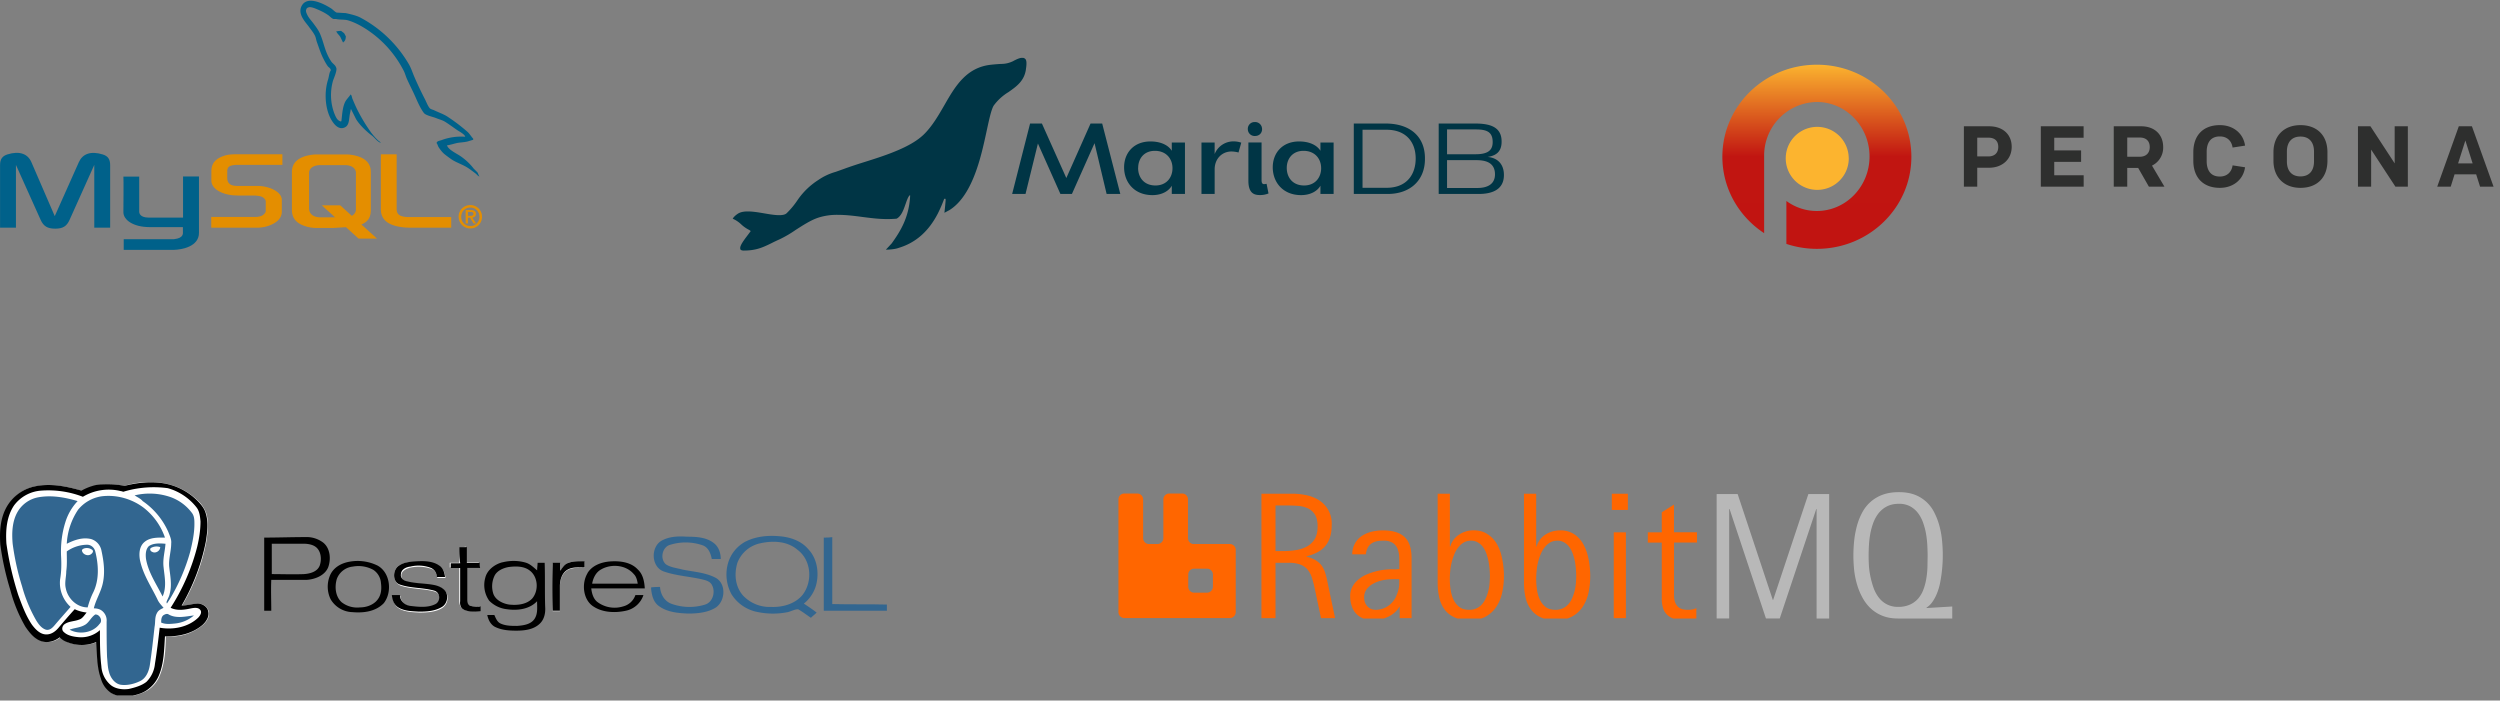 <svg width="389" height="109" fill="none" xmlns="http://www.w3.org/2000/svg">
  <rect width="100%" height="100%" fill="#808080" stroke="none"/>
  <g clip-path="url(#a)">
    <g clip-path="url(#b)">
      <path d="M.01 35.43h2.47v-9.77l3.83 8.52c.45 1.02 1.07 1.4 2.28 1.4 1.2 0 1.8-.37 2.25-1.4l3.83-8.52v9.77h2.47v-9.75c0-.95-.38-1.41-1.16-1.65-1.88-.58-3.14-.08-3.71 1.2l-3.75 8.4-3.64-8.41c-.55-1.27-1.83-1.78-3.7-1.2-.79.25-1.17.7-1.17 1.66v9.75Zm19.18-7.95h2.47v5.38c-.02.3.1.98 1.45 1h5.37v-6.4h2.48v8.76c.01 2.16-2.67 2.63-3.91 2.66h-7.8v-1.66h7.81c1.6-.17 1.4-.96 1.4-1.23v-.65h-5.25c-2.44-.02-4-1.09-4.01-2.31 0-.11.05-5.5 0-5.55Z" fill="#00618A"/>
      <path d="M32.87 35.43h7.1a5.5 5.5 0 0 0 2.28-.48c1.07-.49 1.6-1.16 1.6-2.03v-1.8c0-.72-.6-1.38-1.77-1.83a6.06 6.06 0 0 0-2.11-.36h-3c-1 0-1.47-.3-1.59-.97-.02-.08-.02-.15-.02-.22V26.6c0-.06 0-.12.02-.2.12-.51.38-.65 1.26-.74l.24-.01h7.06V24H37c-1 0-1.52.06-2 .2-1.47.46-2.11 1.2-2.11 2.47v1.44c0 1.1 1.26 2.06 3.37 2.28l.71.03h2.57c.1 0 .2 0 .26.02.79.06 1.12.2 1.36.49.14.15.19.29.19.44v1.44c0 .18-.12.4-.36.59-.21.19-.57.32-1.04.35l-.27.01h-6.81v1.65Zm26.39-2.87c0 1.7 1.25 2.64 3.8 2.84l.71.03h6.44v-1.65h-6.49c-1.45 0-2-.37-2-1.24v-8.53h-2.46v8.55Zm-13.84.08v-5.87c0-1.5 1.05-2.4 3.12-2.69.22-.03.44-.05.66-.05h4.7c.23 0 .46.02.68.05 2.08.29 3.12 1.2 3.12 2.69v5.87c0 1.21-.44 1.86-1.47 2.29l2.44 2.2H55.8l-1.97-1.78-1.98.12H49.2a5.6 5.6 0 0 1-1.45-.2c-1.57-.43-2.33-1.26-2.33-2.63Zm2.67-.14c0 .08.02.16.04.25.15.68.79 1.07 1.76 1.07h2.25l-2.07-1.87h2.87l1.8 1.63c.33-.18.55-.45.62-.8.02-.08.02-.16.02-.24v-5.63c0-.06 0-.15-.02-.22-.15-.64-.79-1-1.74-1H49.9c-1.1 0-1.81.47-1.81 1.22v5.6-.01Z" fill="#E48E00"/>
      <path d="M72.38 21.28a8.69 8.69 0 0 0-3.67.52c-.28.11-.73.12-.78.47.16.16.18.4.3.6.24.39.64.9 1 1.17.39.3.79.61 1.2.87.75.45 1.58.71 2.3 1.17.42.26.84.6 1.25.9.2.15.34.38.6.48v-.05c-.14-.17-.17-.42-.3-.6l-.56-.56a9.15 9.15 0 0 0-1.99-1.9c-.59-.43-1.91-1-2.16-1.69l-.04-.04c.42-.05.91-.2 1.3-.3.65-.18 1.23-.14 1.9-.3l.9-.27v-.17c-.33-.35-.58-.81-.95-1.12a27.76 27.76 0 0 0-3.1-2.34c-.6-.38-1.35-.63-2-.95-.2-.1-.58-.17-.73-.35-.33-.42-.51-.97-.77-1.46a55.82 55.82 0 0 1-1.56-3.29c-.33-.75-.54-1.49-.95-2.16a19.08 19.08 0 0 0-7.34-7.09c-.7-.4-1.53-.57-2.42-.78l-1.42-.08c-.3-.12-.6-.48-.87-.65-1.08-.69-3.86-2.18-4.66-.22-.5 1.23.76 2.44 1.2 3.07.32.44.73.93.96 1.42.15.33.17.65.3 1 .31.84.59 1.77 1 2.55.2.4.42.81.68 1.17.16.21.44.3.48.64-.27.38-.28.96-.43 1.43-.68 2.13-.42 4.78.56 6.36.3.48 1 1.52 1.98 1.12.86-.35.66-1.43.91-2.38.06-.21.02-.37.13-.52V17l.78 1.55c.57.93 1.6 1.9 2.46 2.55.45.34.8.93 1.38 1.13v-.05h-.04c-.11-.17-.29-.24-.43-.38a9.92 9.92 0 0 1-1-1.13 26.26 26.26 0 0 1-2.11-3.46c-.3-.58-.57-1.22-.82-1.81-.1-.23-.1-.57-.3-.7-.28.44-.7.8-.91 1.3-.35.82-.4 1.82-.52 2.86-.08.02-.04 0-.09.04-.6-.15-.8-.76-1.03-1.3a8.18 8.18 0 0 1-.18-5.05c.13-.4.71-1.67.48-2.04-.11-.37-.48-.58-.7-.86-.25-.35-.5-.8-.68-1.21-.47-1.05-.68-2.23-1.17-3.29-.23-.5-.62-1.02-.95-1.46-.36-.5-.76-.87-1.03-1.47-.1-.21-.24-.56-.1-.78a.34.34 0 0 1 .27-.26c.25-.19.95.07 1.2.18.7.28 1.28.56 1.86.95.29.18.57.55.91.65h.39c.6.14 1.29.04 1.86.21 1 .3 1.9.78 2.72 1.3a16.84 16.84 0 0 1 5.91 6.49c.23.43.32.84.52 1.3.4.91.9 1.86 1.3 2.76.4.9.78 1.8 1.34 2.55.29.4 1.42.6 1.94.82.36.15.95.31 1.3.52.65.4 1.28.87 1.9 1.3.3.21 1.25.69 1.3 1.08v-.01Z" fill="#00618A"/>
      <path fill-rule="evenodd" clip-rule="evenodd" d="M53.08 4.8c-.32 0-.54.04-.78.1v.04h.04c.15.3.42.5.6.78l.44.9.04-.04c.27-.19.4-.5.39-.95-.1-.11-.12-.26-.22-.4-.12-.17-.36-.27-.51-.42Z" fill="#00618A"/>
      <path fill-rule="evenodd" clip-rule="evenodd" d="M71.37 33.73a1.8 1.8 0 0 0 1.82 1.82A1.8 1.8 0 0 0 75 33.73a1.8 1.8 0 0 0-1.82-1.82 1.8 1.8 0 0 0-1.82 1.82Zm3.23 0a1.4 1.4 0 0 1-1.41 1.44 1.4 1.4 0 0 1-1.42-1.44c0-.82.63-1.44 1.42-1.44.78 0 1.41.62 1.41 1.44Zm-.92 1.04h.4l-.6-.91c.33-.04.57-.2.57-.57 0-.42-.27-.6-.78-.6h-.81v2.08h.35v-.9h.32l.55.9Zm-.87-1.19v-.6h.4c.21 0 .46.04.46.28 0 .3-.23.32-.49.32h-.37Z" fill="#E48E00"/>
    </g>
  </g>
  <g clip-path="url(#c)">
    <g clip-path="url(#d)" fill="#003545">
      <path d="m171.5 19.22 2.82 10.96h-2.13l-1.88-7.9-3.52 7.9H165l-3.5-7.85-1.93 7.85h-2.08l2.79-10.96h1.84l3.8 8.48 3.77-8.48h1.82Zm10.83 4.23v-1.27h2.05v8h-2.05V28.9c-.54.92-1.66 1.46-3.01 1.46-2.83 0-4.41-2-4.41-4.33 0-2.23 1.5-4.02 4.1-4.02 1.5 0 2.73.51 3.32 1.45Zm-5.24 2.68c0 1.47.91 2.73 2.7 2.73 1.71 0 2.65-1.23 2.65-2.69s-.97-2.7-2.74-2.7c-1.72 0-2.6 1.24-2.6 2.66ZM189 30.18h-2.05v-8H189v1.79a3.14 3.14 0 0 1 2.86-1.97c.44-.01.87.06 1.28.2l-.43 1.53c-.36-.1-.72-.15-1.09-.16-1.47 0-2.62 1.13-2.62 2.78v3.83Zm5.16-10.11a1.05 1.05 0 0 1 1.1-1.08 1.07 1.07 0 0 1 1.04.68c.05.14.08.28.08.43 0 .53-.36 1.06-1.12 1.06a1.05 1.05 0 0 1-1.02-.66 1.08 1.08 0 0 1-.08-.43Zm.1 2.1h2.04v5.86c0 .36.08.62.38.62.13 0 .26-.02.4-.05l.3 1.5c-.42.17-.88.26-1.35.25-.86 0-1.78-.26-1.78-2.22v-5.95Zm11.2 1.28v-1.27h2.05v8h-2.05V28.9c-.54.92-1.66 1.46-3.01 1.46-2.83 0-4.41-2-4.41-4.33 0-2.23 1.5-4.02 4.1-4.02 1.5 0 2.73.51 3.32 1.45Zm-5.24 2.68c0 1.47.91 2.73 2.7 2.73 1.71 0 2.65-1.23 2.65-2.69s-.97-2.7-2.74-2.7c-1.72 0-2.61 1.24-2.61 2.66Zm10.43-6.91h4.91c4.13 0 6.2 2.29 6.16 5.48.03 3.3-2.24 5.48-5.8 5.48h-5.27V19.22Zm1.36.97v9.03h3.74c3.28 0 4.53-2.23 4.53-4.55 0-2.63-1.57-4.48-4.53-4.48H212Zm18.09 9.99h-6.24V19.22h5.62c2.15 0 4.2.4 4.17 2.84 0 1.71-1.06 2.18-2.17 2.36 1.58.14 2.53 1.16 2.53 2.8.01 2.46-2.12 2.96-3.92 2.96Zm-.47-6.18c2.15 0 2.63-.83 2.63-1.9 0-1.6-.96-1.96-2.63-1.96h-4.47V24h4.47Zm.06.92h-4.53v4.33h4.73c1.33 0 2.73-.44 2.73-2.13-.01-1.93-1.62-2.2-2.93-2.2ZM159.51 9.15a.66.66 0 0 0-.44-.16c-.44 0-1.02.31-1.32.46l-.12.07c-.52.25-1.08.4-1.65.42-.58.02-1.1.06-1.75.13-3.9.4-5.63 3.41-7.3 6.32-.92 1.59-1.86 3.22-3.15 4.5-.27.26-.55.5-.85.72-1.34 1-3.02 1.71-4.33 2.22-1.25.48-2.62.92-3.95 1.34-1.22.38-2.36.75-3.41 1.14l-1.24.44a9.1 9.1 0 0 0-2.66 1.25 11.26 11.26 0 0 0-3.17 3.03c-.51.78-1.1 1.5-1.77 2.15-.2.2-.59.3-1.16.3-.66 0-1.46-.13-2.32-.28-.88-.15-1.78-.3-2.56-.3-.64 0-1.12.1-1.48.31 0 0-.61.36-.87.82l.25.12c.4.2.76.47 1.08.77.34.32.72.59 1.12.8.13.06.25.14.35.24l-.43.58c-.9 1.18-1.42 1.93-1.12 2.34.14.08.3.11.45.11 1.97 0 3.02-.51 4.35-1.16.39-.2.79-.39 1.24-.59a17.8 17.8 0 0 0 2.5-1.46c1.19-.76 2.4-1.55 3.58-1.93a9.5 9.5 0 0 1 3-.42c1.25 0 2.56.16 3.82.33.95.12 1.92.25 2.88.3a16.98 16.98 0 0 0 2.4-.03l.1-.04c.68-.42 1-1.31 1.3-2.17.2-.56.36-1.06.61-1.38a.45.45 0 0 1 .05-.05h.04c.02 0 .03 0 .04.02v.02c-.16 3.38-1.5 5.53-2.87 7.44l-.91.98s1.27 0 2-.28c2.65-.8 4.65-2.56 6.1-5.37.36-.72.68-1.46.96-2.21.03-.06.26-.18.24.14l-.02.31-.02.2c-.03.46-.15 1.47-.15 1.47l.82-.44c1.98-1.26 3.5-3.8 4.65-7.74.48-1.65.83-3.28 1.14-4.72.37-1.72.7-3.2 1.06-3.78a7.93 7.93 0 0 1 2.3-2.1l.35-.25c1.07-.76 2.13-1.63 2.36-3.26v-.03c.19-1.19.04-1.5-.12-1.64Z"/>
    </g>
  </g>
  <g clip-path="url(#e)">
    <path d="M309.38 24.34c.99 0 1.55-.55 1.55-1.49 0-.92-.55-1.43-1.55-1.43h-1.72v2.92h1.72Zm-3.8 4.7v-9.39h3.92c2.14 0 3.52 1.26 3.52 3.2 0 1.91-1.44 3.25-3.52 3.25h-1.84v2.95h-2.09Zm11.97.01v-9.4h6.66v1.78h-4.57v1.97h4.18v1.79h-4.18v2.08h4.58v1.78h-6.67Zm15.39-4.66c.98 0 1.56-.57 1.56-1.51 0-.94-.57-1.48-1.56-1.48H331v2.99h1.94Zm1.43 4.66-1.67-2.92H331v2.92h-2.1v-9.4h4.26c2.08 0 3.43 1.27 3.43 3.24a3.1 3.1 0 0 1-1.74 2.88l1.94 3.28h-2.42Zm23.58-7.8c-1.34 0-2.11.85-2.11 2.34v1.52c0 1.49.77 2.34 2.11 2.34 1.34 0 2.11-.85 2.11-2.34v-1.52c0-1.49-.77-2.34-2.1-2.34Zm0 7.98c-2.55 0-4.2-1.65-4.2-4.21v-1.34c0-2.56 1.65-4.21 4.2-4.21 2.6 0 4.2 1.62 4.2 4.21v1.34c0 2.6-1.6 4.21-4.2 4.21Zm14.78-.18-3.78-5.77v5.77h-2.05v-9.4h1.94l3.77 5.77v-5.77h2.05v9.4h-1.93Zm12.01-3.63-1.13-3.56-1.13 3.56h2.26Zm1.16 3.63-.61-1.92h-3.36l-.6 1.92h-2.1l3.36-9.4h2.04l3.37 9.4h-2.1Zm-38.51-3.31c-.16 1.08-.9 1.73-1.98 1.73-1.78 0-2.05-1.49-2.05-2.38v-1.48c0-.89.27-2.38 2.05-2.38 1.09 0 1.82.65 1.98 1.73l1.94-.3c-.26-1.9-1.83-3.19-3.92-3.19-2.59 0-4.13 1.58-4.13 4.23V25c0 2.65 1.55 4.23 4.13 4.23 2.1 0 3.66-1.3 3.92-3.2l-1.94-.3Z" fill="#2E2F2E"/>
    <g clip-path="url(#f)">
      <path d="M282.7 10.07c-8.12 0-14.7 6.41-14.7 14.32 0 4.95 2.58 9.32 6.5 11.89V24.19a8.33 8.33 0 0 1 8.2-8.32c4.52 0 8.2 3.8 8.2 8.48 0 4.68-3.68 8.48-8.2 8.48-1.77 0-3.4-.58-4.74-1.56v6.68a15 15 0 0 0 4.75.77c8.12 0 14.7-6.41 14.7-14.33 0-7.9-6.58-14.32-14.7-14.32" fill="url(#g)"/>
      <path d="M287.67 24.64a4.9 4.9 0 1 1-9.81 0 4.9 4.9 0 0 1 9.8 0Z" fill="#FCB42F"/>
    </g>
  </g>
  <g clip-path="url(#h)">
    <path d="M103 84.1c-1.78.96-1.7 4.06.22 4.8 2.06.73 4.28.8 6.35 1.33.52.14 1.03.36 1.25.88.52 1.04.08 2.59-1.1 2.96a8.2 8.2 0 0 1-5.32-.15c-1.1-.45-1.63-1.55-1.7-2.59-.44 0-.96 0-1.4.08.07 1.03.3 2.14 1.1 2.8 1.33 1.04 3.03 1.19 4.66 1.26 1.47 0 3.1-.15 4.35-.96 1.48-1.04 1.63-3.77-.14-4.65-1.63-.82-3.47-.89-5.17-1.26-.81-.22-1.77-.3-2.51-.81-.96-.89-.52-2.73.73-3.03a8.08 8.08 0 0 1 4.95.07c.96.3 1.33 1.33 1.48 2.15h1.4c0-.89-.3-1.85-1.03-2.44-1.18-.96-2.8-1.03-4.21-1.03-1.26-.08-2.66-.08-3.91.59Z" fill="#326690"/>
    <path d="M50.34 84.47a4.25 4.25 0 0 0-2.8-.9c-2.15 0-4.29.08-6.43.08v11.38h1.1c0-1.63-.07-3.25 0-4.8h5.47c1.33-.08 2.88-.67 3.4-2 .44-1.25.3-2.88-.74-3.76ZM49.75 88c-.37.96-1.48 1.26-2.44 1.33-1.7.07-3.4 0-5.02 0V84.6h4.88c.8 0 1.77.15 2.28.82.52.66.6 1.7.3 2.58Z" fill="#000"/>
    <path d="M128.18 83.65v11.38H138v-.96c-2.8-.08-5.61 0-8.5-.08V83.58c-.44.07-.88.07-1.32.07Z" fill="#326690"/>
    <path d="M71.46 85.13v2.44h-1.48v.74h1.48v5.17c0 .51.15 1.03.59 1.32.81.37 1.7.3 2.59.23v-.74c-.6.07-1.19.15-1.7-.15-.37-.22-.3-.66-.37-1.03v-4.8h2c0-.3 0-.52-.08-.82h-2v-2.43c-.22.07-.66.07-1.03.07Zm-9.38 2.88c-1.03.66-1.03 2.58.22 3.1 1.7.6 3.62.44 5.4.96.88.3.96 1.63.14 2.07-1.18.59-2.58.52-3.84.3-.88-.15-1.62-.74-1.7-1.7h-1.25c.15.66.3 1.4.89 1.84.96.67 2.21.67 3.32.74 1.18 0 2.44-.07 3.47-.66.89-.52 1.18-1.7.66-2.51-.37-.6-1.03-.82-1.7-.96-1.4-.3-2.87-.3-4.28-.6-.51-.14-.96-.51-.96-1.03 0-.74.81-1.1 1.48-1.25a6.1 6.1 0 0 1 3.25.22c.59.22.74.8.88 1.4h1.26c-.07-.66-.3-1.4-.89-1.77-1.1-.74-2.43-.74-3.69-.67-.88-.07-1.84 0-2.66.52Zm26.22-.37c-.52.22-.81.74-1.1 1.26v-1.26H86c-.06 2.51 0 4.95 0 7.46h1.12v-3.84c0-.89.3-1.92 1.03-2.44.81-.59 1.85-.44 2.8-.44v-.96c-.88-.07-1.77-.15-2.65.22Z" fill="#fff"/>
    <path d="M116.07 84.24c1.62-.8 3.47-.96 5.24-.8 1.7.14 3.4.73 4.5 2.06 1.4 1.48 1.7 3.84 1.11 5.76a5.62 5.62 0 0 1-1.84 2.66c.66.44 1.33.88 1.99 1.4-.3.3-.6.52-.89.81-.66-.44-1.33-.96-1.99-1.33-.52 0-1.03.3-1.63.45-1.47.3-3.1.3-4.57 0a6.14 6.14 0 0 1-4.14-2.74 6.4 6.4 0 0 1-.59-4.8 5.56 5.56 0 0 1 2.8-3.47Zm2.21.3a4.9 4.9 0 0 0-3.54 3.03c-.52 1.7-.37 3.69.88 5.1a5.69 5.69 0 0 0 4.36 1.77c1.77.07 3.7-.45 4.88-1.85 1.62-2.07 1.4-5.4-.74-7.02-1.63-1.4-3.84-1.47-5.84-1.03Z" fill="#326690"/>
    <path d="M71.46 85.13h1.18v2.44h2c0 .3 0 .51.07.8h-2v4.81c0 .37 0 .81.37 1.03.52.23 1.11.15 1.7.15v.74c-.88.07-1.77.15-2.58-.22-.52-.22-.67-.81-.6-1.33v-5.17h-1.47v-.74h1.48c-.15-.89-.15-1.7-.15-2.51Zm-12.7 2.88a7.04 7.04 0 0 0-4.43-.6c-1.26.23-2.44.9-2.96 2.08a4.48 4.48 0 0 0 .08 3.76 4.07 4.07 0 0 0 3.4 2c1.7.15 3.61-.08 4.87-1.4 1.33-1.7 1.03-4.73-.96-5.84Zm-.22 5.54c-.67.66-1.63.96-2.51.96a3.92 3.92 0 0 1-2.88-.81c-.96-.89-1.11-2.37-.74-3.62a2.98 2.98 0 0 1 2.5-1.92 4.8 4.8 0 0 1 3.18.51 2.67 2.67 0 0 1 1.19 2.07c.14 1.04 0 2.07-.74 2.8Zm3.54-5.54c.74-.52 1.7-.6 2.59-.66 1.25-.08 2.66-.08 3.69.66.59.37.81 1.1.89 1.77h-1.26c-.07-.59-.3-1.1-.89-1.4a5.42 5.42 0 0 0-3.25-.22c-.66.07-1.47.44-1.47 1.25-.08.52.44.96.96 1.04 1.4.37 2.88.3 4.28.59.67.15 1.33.44 1.7.96.52.81.22 2.07-.66 2.5-1.04.6-2.3.67-3.48.67-1.1-.07-2.36-.07-3.32-.73-.59-.45-.81-1.11-.89-1.85h1.26c0 .96.81 1.62 1.7 1.7 1.25.15 2.66.3 3.84-.3.81-.44.74-1.77-.15-2.07-1.77-.51-3.7-.37-5.39-.96-1.18-.37-1.18-2.29-.15-2.95Zm16.1-.51c1.18-.3 2.51-.3 3.7.07.66.22 1.17.74 1.7 1.18 0-.44.07-.81.07-1.18h1.1c.08 2.29 0 4.58.08 6.87.07.96-.15 1.99-.89 2.65-.96.89-2.36 1.04-3.62 1.04-1.1 0-2.29-.08-3.32-.6-.67-.36-1.03-1.1-1.18-1.84h1.1c.23.52.45 1.1.97 1.33.8.37 1.7.37 2.58.37.96-.07 2.07-.22 2.66-1.03.59-.82.44-1.85.44-2.81-1.18 1.25-3.03 1.48-4.65 1.25a4.56 4.56 0 0 1-2.8-1.33 4.22 4.22 0 0 1-.6-3.61c.3-1.19 1.48-2.07 2.66-2.37Zm.96.73c-.81.15-1.7.52-2.14 1.26a3.76 3.76 0 0 0-.22 2.95c.37.96 1.47 1.48 2.43 1.63 1.26.14 2.74 0 3.62-.96 1.04-1.26.89-3.4-.44-4.36-.89-.67-2.14-.67-3.25-.52Zm9.16-.59c.88-.37 1.77-.3 2.66-.3v.97c-.96 0-2-.15-2.81.44-.74.52-1.03 1.55-1.03 2.44v3.84H86c-.08-2.52-.08-4.95 0-7.46h1.18v1.25c.3-.44.6-.96 1.1-1.18Zm3.1 1.56c.74-1.26 2.29-1.78 3.7-1.85 1.47-.08 3.1.14 4.13 1.25.81.74 1.03 1.85 1.1 2.95H92c.08.74.3 1.56.89 2.07a4.46 4.46 0 0 0 4.06.74 2.73 2.73 0 0 0 1.92-1.77h1.25a3.67 3.67 0 0 1-2.73 2.44c-1.7.37-3.69.3-5.17-.74-1.47-1.04-1.77-3.47-.8-5.1Zm2.14-.6c-.81.44-1.25 1.33-1.4 2.22h7.09c-.08-.52-.22-1.11-.6-1.48-1.25-1.48-3.54-1.63-5.09-.74Z" fill="#000"/>
    <path d="M19.4 75.6a13.9 13.9 0 0 0-4.29-.07c-.8.15-1.62.52-2.29.89-2.29-.74-4.87-1.19-7.23-.74a6.08 6.08 0 0 0-4.21 2.88C.27 80.4.05 82.62.2 84.76c.3 2.36.88 4.73 1.55 7.02a23.14 23.14 0 0 0 2.36 5.76c.59.96 1.48 2 2.66 2.29.96.22 1.92-.08 2.66-.67.37.37.8.67 1.33.81a5.9 5.9 0 0 0 4.35-.07c.08 1.92 0 3.91.74 5.69.3.88.74 1.7 1.55 2.21.89.6 1.92.67 2.96.52a7.67 7.67 0 0 0 2.58-.89 4.73 4.73 0 0 0 1.85-2.14c.88-2 .96-4.14 1.03-6.28a7.71 7.71 0 0 0 5.76-1.77c.6-.52 1.1-1.33.89-2.14a1.75 1.75 0 0 0-1.77-1.18c-.82.07-1.56.3-2.37.3a30.48 30.48 0 0 0 3.77-9.9c.22-1.48.44-2.96 0-4.43a4.92 4.92 0 0 0-1.4-2.07 9.96 9.96 0 0 0-5.03-2.59 12.86 12.86 0 0 0-6.27.37Z" fill="#fff"/>
    <path d="M19.32 76.49c2.22-.67 4.58-.89 6.8-.22a8.63 8.63 0 0 1 4.5 3.03c.45.59.6 1.4.6 2.14a13.9 13.9 0 0 1-.52 3.91 32.17 32.17 0 0 1-4.14 9.53c1.03.44 2.22.22 3.25.07.44-.07 1.03-.22 1.33.22.3.45 0 .96-.3 1.26-1.55 1.55-3.91 1.92-5.98 1.55-.22 1.85-.44 3.7-.74 5.61-.14 1.04-.51 2.14-1.33 2.8-.73.67-1.77.97-2.73 1.12-.96.14-2.14.07-2.88-.67a4.46 4.46 0 0 1-1.4-2.88c-.22-1.84-.22-3.76-.22-5.61a4.7 4.7 0 0 1-3.25 1.1c-.82-.07-1.78-.21-2.37-.8-.37-.3-.3-.9.08-1.19.66-.51 1.55-.44 2.29-.74.59-.14.88-.73 1.18-1.1a4.88 4.88 0 0 1-1.85-.52c-.88.96-1.77 2-2.58 2.95-.52.6-1.18 1.11-2 .96-.88-.14-1.55-.8-2.06-1.47a17.75 17.75 0 0 1-2.15-4.66 50.79 50.79 0 0 1-1.84-8.05c-.22-2.06 0-4.28 1.18-5.98a5.65 5.65 0 0 1 4.2-2.29 15 15 0 0 1 6.5.96 7.84 7.84 0 0 1 5.92-.88c.22-.15.37-.08.51-.15Zm1.63.59c.44.3.88.52 1.33.81a10.95 10.95 0 0 1 3.98 4.8c.23.6.52 1.11.45 1.78 0 1.25-.45 2.5-.3 3.76.15 1.33.45 2.73.08 4.06-.08.45-.37.89-.52 1.33 0 .08.07.22.07.22l.45-.66c1.4-2.29 2.43-4.8 3.17-7.39.37-1.4.67-2.88.67-4.35a3 3 0 0 0-.45-1.77 7.82 7.82 0 0 0-3.17-2.37 10.93 10.93 0 0 0-5.76-.22Zm-5.17.15a5.2 5.2 0 0 0-3.55 2.07 10.61 10.61 0 0 0-1.77 5.31c1.18-.51 2.44-1.03 3.77-.74.81.23 1.47.96 1.62 1.78.37 1.7.6 3.4.22 5.1-.3 1.32-1.1 2.5-1.4 3.9.37 0 .74.08 1.03.23a1.9 1.9 0 0 1 .96 1.84 46.2 46.2 0 0 0 .08 5.54c.07.74.07 1.55.3 2.3.29.88.88 1.77 1.84 1.99a5.46 5.46 0 0 0 3.03-.6c.88-.44 1.33-1.47 1.47-2.43.3-2 .52-3.99.74-5.98.08-.74-.07-1.48.37-2.14.22-.45.67-.6 1.04-.82-.3-.44-.67-.88-.96-1.33-.96-2.06-2.3-3.98-2.74-6.2-.14-.96-.07-2.07.74-2.73.89-.74 2.07-.67 3.18-.67A10.6 10.6 0 0 0 22.42 79a9.4 9.4 0 0 0-6.64-1.77Zm-9.82.15a4.55 4.55 0 0 0-3.18 2.14c-.89 1.55-.96 3.32-.81 5.02.3 2.21.81 4.43 1.48 6.65.59 1.84 1.18 3.69 2.21 5.31.37.6.81 1.18 1.48 1.4.59.15 1.03-.36 1.4-.73.74-.96 1.63-1.85 2.44-2.8a5.09 5.09 0 0 1-1.63-4.3c.15-1.17.22-2.43.15-3.68-.15-1.7.15-3.48.67-5.17a8.36 8.36 0 0 1 1.92-3.33c-2-.44-4.14-.88-6.13-.51Zm17.2 7.6c-.59.45-.59 1.33-.44 2 .44 2.14 1.7 3.91 2.58 5.83.74-1.4.3-3.03.15-4.58-.15-1.25.22-2.44.3-3.62-.81 0-1.77-.14-2.59.37Zm-12.77.81c0 1.04.07 2.07 0 3.03-.08.89-.3 1.78-.08 2.66a3.55 3.55 0 0 0 3.4 2.96c.22-.82.52-1.63.89-2.37 1.03-2 .8-4.28.3-6.35a1.33 1.33 0 0 0-1.26-1.03 6.3 6.3 0 0 0-3.25 1.1Zm14.99 9.97c-.3.3-.3.74-.3 1.11.67.22 1.4.22 2.14.15a5.05 5.05 0 0 0 2.96-1.26c-1.26.15-2.66.45-3.92-.14-.3-.15-.66 0-.88.14Zm-12.19 1.48c-.74.44-1.62.37-2.29.74 1.48.74 3.62.52 4.66-.89.51-.51 0-1.55-.67-1.47-.74.44-1.03 1.25-1.7 1.62Z" fill="#fff"/>
    <path d="M23.46 85.28c.44-.3 1.03-.3 1.48-.15 0 .6-.74 1.03-1.26.74-.15-.08-.44-.37-.22-.6Zm-10.41.07c.44-.15.96-.07 1.32.22.23.22 0 .6-.22.67-.51.37-1.33 0-1.4-.6 0-.14.15-.29.3-.29Z" fill="#fff"/>
    <path d="M20.95 77.08a9.94 9.94 0 0 1 5.68.3 7.21 7.21 0 0 1 3.18 2.36c.44.52.44 1.18.44 1.77 0 1.48-.3 2.88-.66 4.36a29.76 29.76 0 0 1-3.18 7.38l-.44.67a.74.74 0 0 0-.07-.22c.14-.45.44-.89.51-1.33.37-1.33.08-2.74-.07-4.06-.15-1.26.3-2.52.3-3.77.07-.6-.23-1.18-.45-1.77a11.47 11.47 0 0 0-3.99-4.8c-.3-.37-.81-.6-1.25-.89Z" fill="#326690"/>
    <path d="M15.78 77.23c2.29-.3 4.72.37 6.57 1.77a10.05 10.05 0 0 1 3.32 4.65c-1.03 0-2.29-.07-3.17.67-.81.66-.89 1.77-.74 2.73.44 2.29 1.77 4.21 2.73 6.2.22.52.6.89.96 1.33-.44.22-.81.37-1.03.82-.37.66-.22 1.4-.37 2.14-.22 2-.44 3.98-.74 5.98-.15.96-.59 2-1.48 2.44-.88.44-1.99.73-3.02.59-.96-.15-1.63-1.11-1.85-2-.22-.74-.22-1.55-.3-2.29-.07-1.84-.07-3.69-.07-5.54a1.9 1.9 0 0 0-.96-1.84c-.3-.15-.66-.22-1.03-.22.3-1.33 1.1-2.51 1.4-3.92.37-1.7.15-3.4-.22-5.1a2.33 2.33 0 0 0-1.63-1.77c-1.33-.3-2.58.15-3.76.74a10.5 10.5 0 0 1 1.77-5.31 5.84 5.84 0 0 1 3.62-2.07Z" fill="#326690"/>
    <path d="M5.95 77.38c2.07-.37 4.14 0 6.13.59a8.36 8.36 0 0 0-1.92 3.32c-.51 1.62-.73 3.4-.66 5.17.07 1.25.07 2.44-.15 3.7a5.04 5.04 0 0 0 1.63 4.27c-.82.96-1.63 1.85-2.44 2.81-.37.44-.81.89-1.4.74-.67-.22-1.11-.81-1.48-1.4a22.47 22.47 0 0 1-2.22-5.32 39.44 39.44 0 0 1-1.47-6.65c-.15-1.7-.08-3.54.8-5.02a4.72 4.72 0 0 1 3.18-2.21Zm17.21 7.6c.74-.51 1.77-.44 2.59-.37-.08 1.18-.45 2.37-.3 3.62.15 1.48.52 3.1-.15 4.58-.96-1.92-2.21-3.7-2.58-5.83-.08-.67-.08-1.48.44-2Zm.3.3c-.22.22 0 .51.22.59.52.3 1.25-.15 1.25-.74a1.75 1.75 0 0 0-1.47.15Z" fill="#326690"/>
    <path d="M10.39 85.8a5.56 5.56 0 0 1 3.17-1.04c.6 0 1.11.44 1.26 1.03.51 2.07.66 4.36-.3 6.36-.37.73-.66 1.55-.88 2.36-1.7 0-3.1-1.4-3.4-2.96-.22-.88.07-1.77.07-2.65.15-1.11.08-2.07.08-3.1Zm2.65-.45c-.14.08-.29.15-.29.3.07.59.89.96 1.4.59.22-.15.45-.45.22-.67a1.4 1.4 0 0 0-1.32-.22Zm12.34 10.41c.22-.14.59-.36.88-.14 1.19.66 2.59.3 3.92.14a5.33 5.33 0 0 1-2.96 1.26c-.73.07-1.47.15-2.14-.15 0-.37 0-.81.3-1.1ZM13.2 97.24c.66-.37.95-1.18 1.62-1.62.66-.08 1.25.96.66 1.47-1.03 1.4-3.17 1.7-4.65.89.74-.3 1.62-.3 2.36-.74Z" fill="#326690"/>
    <path d="M19.4 75.6c1.99-.51 4.13-.74 6.2-.37a9.69 9.69 0 0 1 5.02 2.59c.6.59 1.18 1.25 1.4 2.07.45 1.47.23 2.95 0 4.43a32.2 32.2 0 0 1-3.76 9.9c.81 0 1.55-.23 2.36-.3.74-.08 1.63.44 1.77 1.18.23.81-.3 1.62-.88 2.14-1.63 1.4-3.84 1.85-5.84 1.77-.14 2.14-.14 4.29-1.03 6.28a5.22 5.22 0 0 1-1.85 2.14c-.8.52-1.7.74-2.58.89a4.2 4.2 0 0 1-2.96-.52 3.96 3.96 0 0 1-1.55-2.21c-.66-1.85-.59-3.77-.73-5.69-1.4.6-2.96.6-4.36.07a3.09 3.09 0 0 1-1.33-.8c-.74.58-1.7.88-2.66.66-1.18-.3-2-1.33-2.66-2.3a23.08 23.08 0 0 1-2.36-5.75 43.93 43.93 0 0 1-1.55-7.02c-.15-2.14 0-4.36 1.18-6.2a6.57 6.57 0 0 1 4.2-2.88c2.45-.52 4.96 0 7.25.66a8.65 8.65 0 0 1 2.29-.88 14.5 14.5 0 0 1 4.43.14Zm-.08.89c-.15.07-.37-.07-.51-.07a7.8 7.8 0 0 0-5.91.88 15 15 0 0 0-6.5-.96 5.76 5.76 0 0 0-4.21 2.3C1 80.4.86 82.61 1 84.6a48.2 48.2 0 0 0 1.84 7.98c.6 1.62 1.19 3.25 2.15 4.65.51.67 1.18 1.4 2.06 1.48.82.07 1.48-.37 2-.96.88-1.04 1.7-2 2.58-2.96.6.3 1.26.45 1.85.52-.37.44-.67.96-1.18 1.1-.74.3-1.63.23-2.3.75-.36.3-.44.88-.07 1.18.6.59 1.55.74 2.37.81a4.4 4.4 0 0 0 3.25-1.1c0 1.84 0 3.76.22 5.6a4.17 4.17 0 0 0 1.4 2.89c.74.66 1.92.8 2.88.66.96-.22 2-.52 2.73-1.1a4.55 4.55 0 0 0 1.33-2.81c.3-1.85.52-3.7.74-5.62 2.07.37 4.43-.07 5.98-1.55.3-.3.67-.88.3-1.25-.3-.37-.89-.3-1.33-.22-1.04.22-2.22.44-3.25-.08a32.17 32.17 0 0 0 4.14-9.52c.3-1.26.51-2.59.51-3.92-.07-.74-.15-1.55-.59-2.14a8.63 8.63 0 0 0-4.5-3.03 16.3 16.3 0 0 0-6.8.52Z" fill="#000"/>
  </g>
  <g clip-path="url(#i)">
    <path d="M191.35 84.65a.92.92 0 0 1 .93.93v9.66c0 .51-.41.93-.92.93h-16.4a.92.92 0 0 1-.93-.93V77.72c0-.51.41-.93.92-.93h2c.5 0 .92.41.92.93v6.06a.94.94 0 0 0 .8.87h1.5a.94.94 0 0 0 .85-.87v-6.07c0-.5.4-.92.92-.92h2c.5 0 .91.41.91.92v6.01c0 .48.35.88.8.93h5.7Zm-2.62 6.63V89.4c0-.5-.41-.92-.92-.92h-2c-.5 0-.92.4-.92.92v1.9c0 .5.41.92.92.92h2c.5 0 .92-.42.92-.93Zm16.82 4.9-.95-4.47c-.12-.6-.27-1.19-.45-1.77a4 4 0 0 0-.68-1.3 2.8 2.8 0 0 0-1.15-.8 5.28 5.28 0 0 0-1.85-.27h-2v8.61h-2.19V76.82h4.78c.79 0 1.55.09 2.3.25.73.17 1.4.44 1.96.82a4.25 4.25 0 0 1 1.89 3.82c0 .7-.08 1.32-.25 1.85a3.87 3.87 0 0 1-1.95 2.36c-.49.27-1.06.48-1.71.65v.05c.63.16 1.14.37 1.52.62.38.25.69.55.92.9.22.35.4.75.52 1.2.13.45.25.96.36 1.54l1.12 5.3h-2.19Zm-.53-14.24c0-.8-.14-1.43-.42-1.87a2.57 2.57 0 0 0-1.11-.98 4.6 4.6 0 0 0-1.59-.38c-.6-.04-1.2-.06-1.8-.06h-1.63v7.1h1.2c.65 0 1.3-.05 1.94-.15a5.2 5.2 0 0 0 1.72-.55c.5-.27.93-.67 1.23-1.16.3-.5.46-1.15.46-1.95Zm12.77 14.25v-1.77h-.06a3 3 0 0 1-.73.9c-.31.27-.65.49-1.02.66a5.54 5.54 0 0 1-2.32.52c-.58 0-1.09-.09-1.53-.27a2.97 2.97 0 0 1-1.8-1.93 4.7 4.7 0 0 1-.24-1.54 3 3 0 0 1 .3-1.37c.2-.4.46-.76.8-1.06a5 5 0 0 1 1.15-.8 10.07 10.07 0 0 1 4.75-.94c.2 0 .42-.03.65-.07v-.29c0-.49 0-.98-.02-1.47 0-.45-.09-.9-.24-1.33-.15-.38-.4-.7-.74-.94a2.6 2.6 0 0 0-1.5-.36c-.4 0-.75.03-1.06.1-.3.07-.57.19-.81.36-.24.17-.42.4-.56.65-.14.28-.23.61-.29 1.01h-2.11a3.38 3.38 0 0 1 1.51-2.87c.47-.3.98-.52 1.52-.65a7.3 7.3 0 0 1 1.74-.2c1.51 0 2.63.34 3.36 1.02.74.69 1.1 1.78 1.1 3.26v9.37h-1.85Zm-1.18-6.06c-.43 0-.9.04-1.4.14-.49.1-.96.25-1.4.48-.45.22-.81.5-1.1.86-.3.37-.45.81-.45 1.34 0 .57.17 1.03.51 1.4.34.36.8.54 1.36.54a3.45 3.45 0 0 0 2.57-1.25c.21-.25.4-.53.53-.83.1-.25.2-.48.26-.68.14-.4.22-.83.23-1.25l.01-.76h-1.12Zm17.4-.48c0 .88-.09 1.73-.27 2.55a6.52 6.52 0 0 1-.9 2.2 4.7 4.7 0 0 1-1.63 1.52c-.68.39-1.53.58-2.53.58-.94 0-1.73-.15-2.36-.44a3.9 3.9 0 0 1-1.54-1.22 5 5 0 0 1-.83-1.84c-.17-.76-.25-1.53-.25-2.31V76.83h1.9v8.21h.06a3.26 3.26 0 0 1 1.37-1.85 4 4 0 0 1 2.24-.67c.63 0 1.19.1 1.67.31a4.48 4.48 0 0 1 2.12 2.09c.24.47.43.98.56 1.5a13.5 13.5 0 0 1 .39 3.23Zm-2.18-.05a14.05 14.05 0 0 0-.21-2.24c-.08-.4-.19-.8-.32-1.18-.13-.37-.3-.72-.53-1.04-.21-.3-.48-.54-.8-.73a2.03 2.03 0 0 0-1.07-.28c-.44 0-.83.1-1.16.3-.34.2-.64.48-.87.8-.25.32-.46.7-.62 1.12a8.85 8.85 0 0 0-.6 2.57 11.35 11.35 0 0 0 .05 2.73c.08.57.22 1.1.43 1.58.22.48.52.88.92 1.2.4.31.92.46 1.58.46a2.58 2.58 0 0 0 2-.9c.24-.28.43-.6.59-.97a7.01 7.01 0 0 0 .56-2.31c.03-.4.05-.76.05-1.11Zm15.61.05c0 .88-.09 1.73-.26 2.55a6.51 6.51 0 0 1-.9 2.2 4.7 4.7 0 0 1-1.64 1.52 5.1 5.1 0 0 1-2.53.58c-.94 0-1.72-.15-2.36-.44a3.9 3.9 0 0 1-1.53-1.22 4.98 4.98 0 0 1-.84-1.84c-.17-.76-.25-1.53-.25-2.31V76.83h1.9v8.21h.06a3.26 3.26 0 0 1 1.37-1.85 4.14 4.14 0 0 1 2.24-.66 3.8 3.8 0 0 1 2.92 1.15c.35.35.64.76.87 1.24.24.47.43.98.56 1.5a13.5 13.5 0 0 1 .39 3.23Zm-2.18-.05a14.05 14.05 0 0 0-.2-2.24c-.08-.4-.2-.8-.33-1.18-.13-.37-.3-.72-.53-1.04-.21-.3-.48-.54-.8-.73a2.03 2.03 0 0 0-1.07-.28c-.44 0-.82.1-1.16.3-.34.2-.63.48-.87.8-.25.32-.45.7-.62 1.12a8.73 8.73 0 0 0-.59 2.57 11.35 11.35 0 0 0 .05 2.73c.07.57.21 1.1.43 1.58.21.48.52.88.91 1.2.4.31.92.46 1.58.46a2.58 2.58 0 0 0 2-.9c.24-.28.44-.6.59-.97a7.15 7.15 0 0 0 .56-2.31c.03-.4.05-.76.05-1.11Zm5.54-10.25v-2.53h2.5v2.52h-2.5Zm.3 16.83V82.83h1.89v13.35h-1.9Zm9.38-11.75v8.22c0 .71.17 1.26.52 1.66.34.4.9.58 1.65.58a3.02 3.02 0 0 0 1.3-.26v1.72a11.87 11.87 0 0 1-1.68.15 6.6 6.6 0 0 1-1.63-.18 2.72 2.72 0 0 1-1.15-.58 2.38 2.38 0 0 1-.7-1.06 5.04 5.04 0 0 1-.22-1.63v-8.62h-2.17v-1.6h2.17v-3.11l1.9-1.21v4.31h3.58v1.6h-3.57Z" fill="#F60"/>
    <path d="M282.66 96.24V79.2h-.05l-5.68 17.03h-2.15l-5.66-17.03h-.06v17.03h-1.95V76.88h3.27l5.47 16.47h.05l5.48-16.47h3.24v19.36h-1.96Zm12.7 0c-.9 0-1.7-.13-2.39-.4a5.81 5.81 0 0 1-1.81-1.1 6.54 6.54 0 0 1-1.31-1.66 10 10 0 0 1-.86-2.02 13.2 13.2 0 0 1-.47-2.23 21.92 21.92 0 0 1-.01-4.7c.08-.78.23-1.55.43-2.31.2-.74.48-1.43.82-2.07a5.84 5.84 0 0 1 3.18-2.77c.73-.27 1.57-.4 2.54-.4.93 0 1.75.13 2.46.4a5.6 5.6 0 0 1 3.07 2.84c.33.65.59 1.34.78 2.08.2.73.33 1.5.4 2.29a22.48 22.48 0 0 1-.35 6.7 9.57 9.57 0 0 1-.47 1.5 6.6 6.6 0 0 1-.69 1.27c-.25.36-.56.66-.93.9l.05.05 3.97-.24v1.87h-8.41Zm4.58-9.74c0-.5-.02-1.05-.05-1.65-.03-.6-.1-1.2-.2-1.8-.1-.58-.26-1.16-.46-1.73a5.5 5.5 0 0 0-.8-1.5 3.85 3.85 0 0 0-1.22-1.04 3.6 3.6 0 0 0-1.73-.39c-.71 0-1.32.13-1.82.38-.5.24-.93.59-1.29 1.01-.36.44-.64.94-.85 1.47-.21.56-.38 1.14-.49 1.73-.11.6-.19 1.21-.22 1.82a27.33 27.33 0 0 0 0 3.33 13.35 13.35 0 0 0 .76 3.46c.2.52.47 1.01.82 1.45a3.63 3.63 0 0 0 2.93 1.39 4.4 4.4 0 0 0 1.88-.36c.5-.22.93-.55 1.29-.96.34-.41.62-.88.8-1.4.2-.52.34-1.07.44-1.66.1-.59.16-1.2.18-1.8l.03-1.75Z" fill="#B8B8B8"/>
  </g>
  <defs>
    <clipPath id="a">
      <path fill="#fff" transform="translate(.01)" d="M0 0h90v48H0z"/>
    </clipPath>
    <clipPath id="b">
      <path fill="#fff" transform="translate(.01)" d="M0 0h75v39H0z"/>
    </clipPath>
    <clipPath id="c">
      <path fill="#fff" transform="translate(114.01)" d="M0 0h130v48H0z"/>
    </clipPath>
    <clipPath id="d">
      <path fill="#fff" transform="translate(114.01 9)" d="M0 0h120v30H0z"/>
    </clipPath>
    <clipPath id="e">
      <path fill="#fff" transform="translate(268.01)" d="M0 0h120v48H0z"/>
    </clipPath>
    <clipPath id="f">
      <path fill="#fff" transform="translate(268 10)" d="M0 0h29.41v28.72H0z"/>
    </clipPath>
    <clipPath id="h">
      <path fill="#fff" transform="translate(0 60.24)" d="M0 0h150v48H0z"/>
    </clipPath>
    <clipPath id="i">
      <path fill="#fff" transform="translate(174 76.24)" d="M0 0h130v20H0z"/>
    </clipPath>
    <linearGradient id="g" x1="282.7" y1="10.07" x2="282.7" y2="38.72" gradientUnits="userSpaceOnUse">
      <stop stop-color="#FBB32F"/>
      <stop offset=".5" stop-color="#C11511"/>
      <stop offset="1" stop-color="#C11411"/>
    </linearGradient>
  </defs>
</svg>
